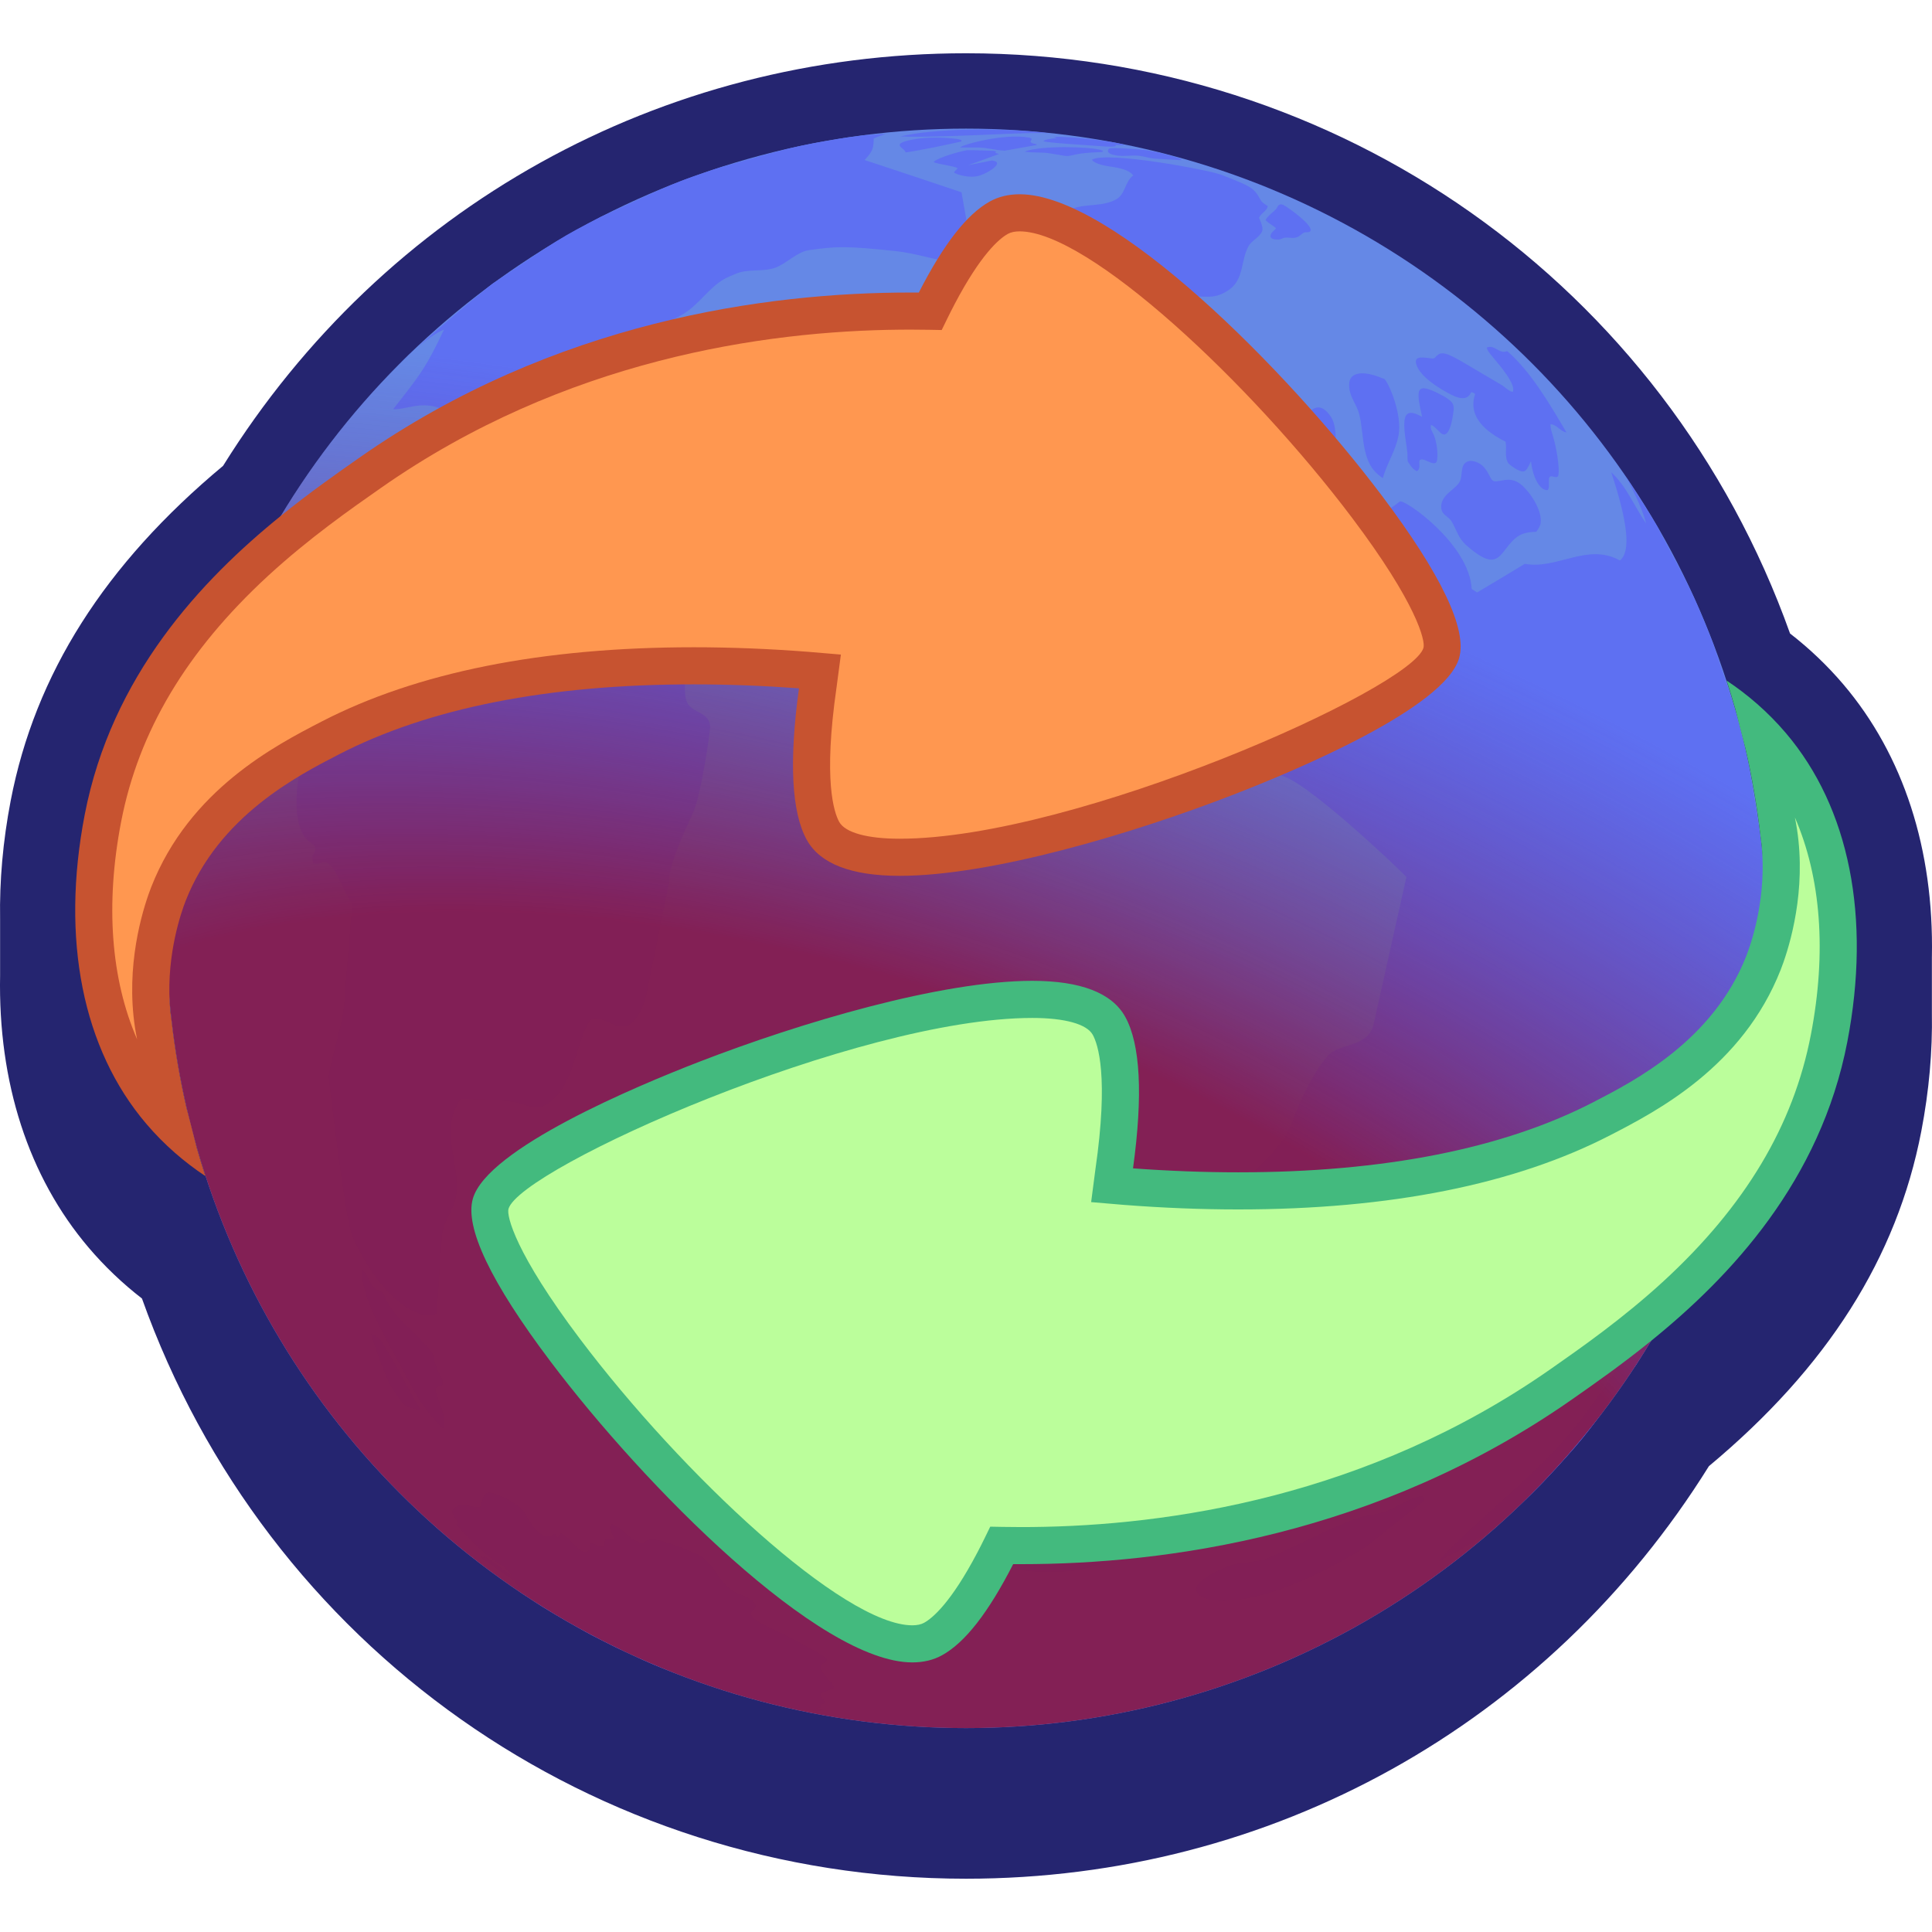 <?xml version="1.0" encoding="UTF-8"?>
<svg xmlns="http://www.w3.org/2000/svg" xmlns:xlink="http://www.w3.org/1999/xlink" viewBox="0 0 100 100">
  <defs>
    <style>
      .cls-1 {
        fill: #bbfe9b;
      }

      .cls-2 {
        fill: #252570;
      }

      .cls-3 {
        isolation: isolate;
      }

      .cls-4 {
        fill: #5e70f2;
      }

      .cls-5 {
        fill: url(#radial-gradient);
        mix-blend-mode: color;
      }

      .cls-6 {
        fill: #6588e6;
      }

      .cls-7 {
        fill: #ff9750;
      }

      .cls-8 {
        fill: #c75330;
      }

      .cls-9 {
        fill: #43ba7e;
      }
    </style>
    <radialGradient id="radial-gradient" cx="42.298" cy="77.151" fx="42.298" fy="77.151" r="100.146" gradientTransform="translate(15.773 24.68) rotate(19.189) scale(1 .529)" gradientUnits="userSpaceOnUse">
      <stop offset=".5" stop-color="#841c50" stop-opacity=".963"/>
      <stop offset="1" stop-color="#662d91" stop-opacity="0"/>
    </radialGradient>
  </defs>
  <g class="cls-3">
    <g id="Layer_1" data-name="Layer 1">
      <g>
        <path class="cls-2" d="M99.995,49.512c.106-5.527-1.46-10.419-4.593-14.1-.818-.96-1.739-1.839-2.75-2.623C86.219,14.758,69.28,2.757,50,2.757c-15.791,0-30.115,7.969-38.454,21.355C5.413,29.225,1.816,34.898.554,41.439.148,43.551-.028,45.6.005,47.564v2.924c-.106,5.527,1.46,10.419,4.593,14.1.818.96,1.739,1.839,2.75,2.623,6.432,18.032,23.369,30.031,42.652,30.031,15.791,0,30.114-7.969,38.453-21.354,6.133-5.113,9.731-10.787,10.992-17.328.407-2.112.583-4.161.549-6.125v-2.924Z"/>
        <g>
          <g>
            <g>
              <circle class="cls-6" cx="50" cy="48.051" r="41.394"/>
              <g>
                <path class="cls-4" d="M38.833,84.056l.003.003-.001.001-.002-.004M28.011,83.003c-.092-.046-.183-.093-.273-.141.25.175.511.35.782.524q-.381-.194-.943-.542c.992.653,2.771,1.632,2.786,1.639-.071-.035-.164-.082-.234-.12.172.092.401.215.573.308.374.193.876.446,1.253.633l.013.005c.36.166.743.278,1.091.47q.064.042.064.042l0.0 0.0 0.0 0.0 0.0 0.0 0.0 0.0 0.0 0.0 0.0 0.0 0.0 0c.003.001.421.159,1.349.57-.63-.243-.821-.322-1.573-.65l.355.164.601.26.047.02c1.531.637,4.075,1.468,4.094,1.474-.148-.051-.345-.119-.492-.169,3.062.935,4.083,1.01,4.984,1.076-.028-.021-.065-.049-.093-.07.073.001.17.007.243.017 0-0.0 0-0.0 0-0l0-0.0 0-0.0 0-0.0 0-0.0 0-0.0 0-0.0 0-0c-.143-.038-.287-.074-.43-.112q.231.006.315-.059c-.013-.03-.029-.07-.042-.1.065-.034.152-.077.219-.108q-.039-.117-.251-.391c.011-.028.027-.066.038-.095q.68-.281.689-.291c-.159-.378-.569-.585-.675-.998-.063-.245.214-.286.306-.439-.096-.266-2.265-1.333-2.287-1.343-1.251-.587-1.579-.77-1.671-1.081.237-.254.346-.37.16-.572-.024-.026-.062-.052-.088-.075-.316-.265-.738-.326-1.072-.558-.736-.512-.952-1.535-1.852-1.886-2.103-.893-2.396-.791-2.732-.534-.005.003-.054.029-.398-.137-.429-.208-.68-.663-1.142-.824-.029-.01-.069-.022-.099-.031-.195.309.192.53.125.819q-.306-.058-.391-.064c-.1.125-.029.291-.103.422-.257.053-.447-.192-.699-.16.006.082.015.192.023.274-.602.586-.985-.686-1.591-.804-.046.058-.084.154-.096.227-.062-.053-.132-.139-.172-.21-.684.452-1.175-.387-1.609-1.127-.221-.378-1.283-.94-1.761-.991-.425-.045-.335.503-.51.749-.44.03-.891-.282-1.321.044-.311.237.144.535.205.805-.033.007-.077.015-.11.022.008.012,1.125,1.398,2.459,2.206.06.064.145.144.214.197.095.118.151.201.218.287-.505-.316-.937-.735-1.454-1.034.008.029.018.068.026.097-.066-.027-.155-.063-.223-.089q.143.182,1.992,1.413c-.062-.039-.145-.091-.208-.13.135.23.251.428,1.058.997,1.483.792,3.095,1.336,4.871,1.632-1.665-.277-3.185-.772-4.557-1.462"/>
                <path class="cls-4" d="M27.075,82.488c.065.043.458.32.478.337-.013-.007-.554-.369-.736-.495.085.054.171.106.258.158"/>
                <path class="cls-4" d="M26.206,81.866q.666.437.804.555c.034.029.08.066.195.144-.087-.051-.174-.103-.26-.156-.311-.22-.618-.445-.927-.667.056.037.131.087.188.124"/>
                <path class="cls-4" d="M65.914,9.837c-.326-.133-.819-.335-1.475-.583.286.11.667.255.951.368l.573.235c-.015-.006-.034-.014-.049-.02"/>
                <path class="cls-4" d="M80.978,22.36c-.254-.107-.419-.371-.714-.406q-.042.112.09.531c.217.688.351,1.63.321,1.981-.006.066-.003.184-.064.212-.121.056-.233-.049-.352-.019-.094.024-.092.146-.088.367.004.229-.002.239-.058.338-.328.058-.754-.495-.87-1.49-.156.331-.241.513-.385.527-.287.029-.775-.405-.778-.409-.236-.351-.071-.757-.153-1.13q-2.06-1.031-1.574-2.469c-.138-.103-.165-.095-.214-.081q-.22.532-1.039.111c-.47-.241-1.585-.876-1.793-1.565-.065-.214.005-.331.206-.35.058-.005.137-.003.195.001.063.004.146.013.209.018.103.008.274.068.346-.007.255-.27.371-.393,1.293.13l2.205,1.299c.354.281.451.339.546.325.151-.38-.612-1.284-1.022-1.769-.269-.319-.288-.374-.334-.509.394-.198.66.36,1.051.179.019.013.044.03.063.043,1.182,1.049,2.115,2.634,3.018,4.167-.031-.008-.073-.014-.103-.026"/>
                <path class="cls-4" d="M70.699,80.056c-5.625,3.504-8.9,3.075-8.774,2.142.061-.455,1.27-.972,1.639-1.119.652-.26,1.379-.155,2.03-.415,1.583-.633,3.054-1.518,4.671-2.073.471-.162.975-.183,1.444-.351.552-.197,1.031-.554,1.591-.733.258-.082.283-.068.385-.009.048.149.026.168-.068.248l-2.92,2.31"/>
                <path class="cls-4" d="M79.744,27.077c-.02.148-.133.327-.225.446-.807.026-1.08.229-1.6.915-.322.426-.556.668-1.091.442-.425-.179-1-.719-1.005-.724-.07-.073-.155-.177-.213-.26-.208-.296-.303-.652-.506-.95-.104-.153-.344-.276-.437-.436-.042-.073-.229-.459.239-.935.201-.204.455-.354.62-.596.238-.348-.029-1.032.554-1.122.027-.004.171-.019.41.088.305.137.471.419.603.673.111.213.12.231.223.281.073.036.268-.001.342-.015.279-.053.543-.102.854.051.034.017.076.044.109.063.506.343,1.217,1.389,1.123,2.079"/>
                <path class="cls-4" d="M72.388,22.537c-.144.784-.605,1.451-.814,2.211-.313-.22-.702-.493-.918-1.403-.149-.626-.144-1.277-.301-1.902-.119-.475-.47-.862-.516-1.364-.017-.188-.057-.628.45-.735.448-.095,1.033.139,1.382.279.248.293.914,1.837.717,2.914"/>
                <path class="cls-4" d="M75.243,21.178c0.0.019-.153,1.742-.696,1.21-.341-.334-.361-.354-.48-.392-.026.159-.014.205.114.449.194.368.274,1.155.185,1.431-.061.188-.299.078-.456.006-.252-.116-.3-.124-.429-.071-.062.187.076.421-.132.575-.248-.061-.484-.511-.485-.515-.021-.129-.007-.305-.019-.434-.046-.481-.16-.955-.16-1.442-0-.215.02-.475.178-.578.189-.123.445.006.743.155-.307-1.432-.41-1.914,1.178-1.03.436.268.456.396.458.638"/>
                <path class="cls-4" d="M63.656,14.97c-.14.106-.347.219-.51.283-.708.274-1.488-.103-2.188.239-.285.139-.389.3-.55.571-.303.514-.479.639-1.655.802-.881.122-1.777-.05-2.654.143-.303.066-.686.244-.95.405-.187.114-.403.387-.622.379q-.548-.02-2.725-1.185c.278-.403.745-.647.938-1.121.234-.573-.479-1.039-.184-1.619q.04-.078,1.294-.565c.9-.349.155-.848-.245-1.117.602-.522,1.566-.543,1.93-1.396.724-.251,1.535-.086,2.231-.467.496-.272.455-.929.893-1.243-.147-.161-.314-.343-1.279-.472-.029-.004-.722-.099-.864-.343.793-.451,5.993.524,6.674.774,1.508.588,1.701.664,2.018,1.24.101.184.14.214.417.393-.067.265-.358.361-.456.603q.232.511.161.685c-.142.348-.534.471-.71.789-.394.709-.225,1.663-.964,2.223"/>
                <path class="cls-4" d="M51.571,6.951c-.928.042-4.03.173-4.966.109,1.717-.403,5.078-.477,7.652-.169.012.002.028.005.041.007q-.601-.043-2.727.053"/>
                <path class="cls-4" d="M59.902,8.22c-.051-.003-.118-.008-.169-.012-.264-.022-.513-.119-.776-.145-.414-.04-.832.056-1.245-.03-.124-.026-.503-.104-.317-.332.084-.103,1.76.05,1.776.052.187.023.685.085,1.69.379.267.081.282.103.291.161q-.434-.031-1.25-.074"/>
                <path class="cls-4" d="M67.818,11.972c-.01.011-.027.021-.04.027-.091.041-.194.002-.286.042-.136.059-.217.2-.366.239-.036.01-.085.025-.122.029-.163.02-.324-.026-.486-.009-.109.012-.201.082-.31.094-.005.001-.465.044-.448-.184.014-.191.201-.258.285-.399-.167-.155-.385-.244-.538-.418.013-.038.041-.085.067-.115.023-.026.054-.062.078-.088.124-.133.274-.237.398-.37.055-.059.071-.144.134-.198.094-.08.201-.032.241-.015.277.141,1.612,1.108,1.392,1.363"/>
                <path class="cls-4" d="M52.442,7.722q-.43.075-.438.075c-.475-.016-.934-.165-1.412-.162q-.88.006-.903-.004c.125-.145,2.3-.746,3.577-.509.036.011.086.024.113.049.067.061-.085.123-.024.191.082.091.21.065.306.12-.002.007-.004.017-.006.024q-.015.006-1.212.215"/>
                <path class="cls-4" d="M50.708,9.087c-.51.165-1.22-.055-1.331-.162q.001-.026.186-.204c-.015-.038-.067-.071-.626-.18-.486-.095-.577-.119-.608-.164.239-.233,1.312-.528,1.717-.602.082-.015,1.38.031,1.387.033.064.017.092.029.142.053-.023.014-.055.033-.078.048.108.032.147.043.215.06-.477.174-1.112.406-1.589.58l1.222-.243c.422.058.256.265.041.429-.184.141-.444.276-.679.352"/>
                <path class="cls-4" d="M48.304,7.635c-.049.01-1.206.237-1.435.253-.008-.064-.042-.101-.155-.196-.07-.059-.158-.132-.148-.192.01-.059.066-.132.405-.218,1.172-.299,2.59-.088,2.604-.085.078.016.261.053.172.128-.014.012-1.43.308-1.444.31"/>
                <path class="cls-4" d="M56.882,7.877q-.826.031-1.184.116-.358.084-.458.083c-.048-0-.11-.007-.134-.009q-.079-.008-.75-.127c-.439-.078-.887-.014-1.326-.095.916-.335,3.333-.245,3.913-.093.125.039.132.048.157.08-.026.025-.041.04-.217.046"/>
                <path class="cls-4" d="M57.233,7.584c-3.168-.207-3.199-.251-3.223-.286.07-.072.304-.111.685-.153-.058-.045-.132-.041-.198-.061.143-.007.498-.01,1.274.049-.094-.008-.188-.015-.282-.022.654.042,1.695.164,2.42.313.228.05.235.057.266.092q-.008.01-.452-.019c.011.017.028.039.043.052-.041.021-.116.061-.533.034"/>
                <path class="cls-4" d="M40.052,30.09c-.224-.07-.562-.176-.808-.135-.342.057-.52.18-.566.216-.538.417-1.539.399-2.209.521.274-.895,1.136-1.504,1.207-2.497.051-.72-.374-2.77-.852-2.491-.154.09-.157.365-.404.338q-.065-.007-.713-.46c-.742-.519-1.205-.107-1.905.516-.583.519-.626.544-.84.615-.447-.315-.516-.363-.477-.843.057-.704.677-1.162.803-1.836.203-1.088-.099-2.2.154-3.285.003-.014.356-1.356,1.248-1.438.104-.009.244.013.347.031.365.127.796.353,1.231,1.063-.212.862,1.207,1.419,1.222,1.422.489.113,1.978-.672,1.993-.68q.627-.335.612-.092c-.004.063-.052.139-.387.554-.203.252-.743.923-.802,1.146-.118.453.419.52.524.844.089.275.115.666.142.954.122,1.273-.154,2.57.238,3.826q.463,1.483.24,1.711"/>
                <path class="cls-4" d="M22.387,70.078c.073.247.125.5.215.743.075.204.27.442.303.657.02.13.033.216-.127.26-.317.087-.274.202-.112.627.197.518.315.831.328,1.322.002.063-.009.149-.025.21-.015.007-.035.017-.049.024-.007-.003-.918-.795-1.725-2.373-.652-1.274-1.412-2.491-1.972-3.812-.537-1.269-.502-1.966-.483-1.986.314.223.366.624.607.896.121.136.327.131.445.271.04.048.083.107.202.354q.307.634.858,1.162,1.465,1.406,1.536,1.645"/>
                <path class="cls-4" d="M21.673,72.83c.032.056.074.131.103.189-.255-.134-.567-.101-.808-.275-.043-.031-.311-.344-.536-.692-.264-.409-.514-.795-1.236-3.023.002-.001.004-.002.005-.003.004.001.383.169.513.37.719,1.107,1.301,2.292,1.959,3.433"/>
                <path class="cls-4" d="M33.217,52.186c-.104.226-.276.52-.452.696-.693.69-1.365-.291-2.069-.159-.153.029-.361.204-.893,1.94-.236.768-.631,2.054-1.648,2.564-.357.179-.845.014-1.276-.132q-.487-.164-3.03-.219c-1.192,1.644.052,3.412-.259,5.101-.126.682-.634,1.221-.713,1.92l-.274,4.065c-.675.474-2.765-.465-4.355-3.95-.38-.833-1.239-8.256-1.232-8.298.232-1.434.809-2.799.836-4.273.001-.027.364-4.481.395-4.654-.499-.621-.627-1.46-1.192-2.043-.265-.273-.574.063-.85-.061-.012-.084-.035-.195-.041-.279-.01-.151.171-.327.162-.478-.009-.145-.199-.283-.318-.366-.666-.465-.987-2.156-.204-4.886,1.35-4.706,1.966-6.854,3.65-5.322.815.742.306,2.116,1.319,2.763.458-.137.639-.521,1.153-1.977-1.701.992-2.186-2.035-2.186-2.069-.006-1.282,1.349-1.642,1.779-2.629.128-.001.3.004.427.017q1.005.391.07,4.437c1.352-1.164,1.405-1.21,1.949-1.224.91-.024,1.257,1.351,2.324.936,2.007-.78,6.441-.006,6.48.004,1.694.432,2.262.908,2.396,1.044.489.496.13,1.196.418,1.74.279.525,1.182.469,1.174,1.261-.002.202-.457,3.51-.904,4.462q-1.295,2.755-1.203,3.483l-1.195,5.858c-.054.223-.14.52-.237.729"/>
                <path class="cls-4" d="M36.458,34.796c-.53-.127-.55-.352-.585-.726-.042-.452-.244-.727-1.192-.882l-8.334-1.317c-.469-.019-.913-.036-1.31-.174-1.318-.457-.823-2.575-2.488-2.714-.111-.009-.372-.031-.743.216l-3.503,2.621c-.053.004-.124.01-.177.014-.002-.009-.159-.918,1.173-2.7,1.817-2.43,4.144-4.417,5.964-6.845-.024-.05-.056-.117-.081-.166-.05-.004-.117-.009-.167-.013.036-.268.258-.5.16-.795-.629-.039-1.208.763-1.86.171q-.777-.706-2.072-.426-.694.15-.89.116c1.443-1.835,1.703-2.166,2.629-4.116-.813.309-2.155,1.614-2.306,1.761,1.394-1.293,3.317-2.949,4.806-4.131,3.475-2.351,3.542-2.396,5.622-3.47,3.685-1.716,3.829-1.783,6.127-2.542,3.676-1.047,3.977-1.133,6.563-1.552l1.4-.188c-.129.018-.3.044-.428.065.36-.02.719-.054,1.079-.078-.206.084-.419.149-.621.243-.012.499-.033.649-.474,1.115.786.255,5.006,1.66,5.017,1.671l.515,2.897c.015.349-.347.585-.363.595-.135.087-.357.161-.517.141-1.033-.13-2.022-.484-3.059-.592-2.57-.268-3.036-.252-4.498-.042-.588.084-1.19.734-1.755.918-.665.216-1.394.022-2.047.317-.176.079-.417.171-.583.27-.801.475-1.293,1.31-2.088,1.792-1.27.77-2.791,1.009-4.003,1.9-.02.015-2.036,1.642-2.289,2.629.956.399,1.013.423.212,1.363.746.736-.564,1.423-.275,2.205.363.116.776-.228,1.112.124.45.471.282,1.166.611,1.681.675,1.054.958,2.31,1.709,3.325.253.343.853.59,1.335.789.224.092.51.244.72.364-.141,1.443.329,1.498,1.585,1.646.402.047,1.085.187,1.148.587.124.793-.684,1.225-.754,1.943-.009-.002-.02-.004-.029-.006"/>
                <path class="cls-4" d="M79.82,76.766c-2.57,2.644-4.179,3.445-5.354,4.03,2.184-2.336,4.804-4.224,6.865-6.687,1.572-1.879,3.076-4.412,4.668-7.094-0.0.001-.001.002-.001.003.027-.045,2.716-5.58,2.835-8.564-1.025,1.914-1.27,4.134-2.356,6.024-1.003,1.746-2.54,3.059-3.763,4.626-1.012,1.298-4.944,4.502-6.22,5.173 0-.003 0-.007.001-.01-.416.13-.503.157-.902-.281-.873.789-2.17.124-3.05.89q-2.935,2.556-3.037,2.613c-.25.139-.603.293-.879.369-1.764.487-3.606-.065-5.372.4-2.698.71-4.932,2.596-7.731,3.049-.036.006-3.684.308-4.013-.681.075-.104.176-.241.251-.346.569-.8-.096-1.826.48-2.625l10.176-12.142c.094-.098.225-.226.304-.338.551-.788-.017-1.781.471-2.581.917-1.505,2.528-2.407,3.421-3.933.098-.167.201-.405.267-.586q.752-2.055,1.755-3.331c.633-.805,2.021-.464,2.432-1.604l1.728-7.748c-.022-.058-5.575-5.413-6.677-5.272-2.383.306-2.012-2.658-1.996-2.689-1.887-.266-2.41-1.546-1.952-2.674-.009.007-.02.016-.029.023.051-.141.112-.331.169-.469q.512-1.264,3.936-5.443c1.687-2.059-.057-4.646,1.045-6.795.253-.494.846-1.649,1.612-.476.185.284.226.766.237,1.104.098,2.909.191,5.657,3.314,3.259.211-.162,3.602,2.184,3.719,4.524.084.054.197.127.281.181.036-.014,2.459-1.469,2.469-1.483,1.654.316,3.246-1.109,4.921-.173q.859-.654-.451-4.569c.806.746,1.2,1.772,1.806,2.654-.186-.815-.858-2.078-1.059-2.446.488.765,1.155,1.774,1.615,2.556,1.753,3.276,1.937,3.618,2.91,6.092,1.277,3.761,1.354,3.986,1.864,6.372.682,4.051.708,4.209.823,6.559.025,4.16.026,4.323-.238,6.639-.659,4.18-.684,4.343-1.33,6.605-1.394,4.194-1.421,4.274-2.457,6.452-.757,1.43-1.789,3.326-2.636,4.705-2.516,3.557-2.564,3.625-4.136,5.355l-.636.681c-.029.03-.067.07-.096.1"/>
              </g>
            </g>
            <circle class="cls-5" cx="50" cy="48.051" r="41.394"/>
          </g>
          <g>
            <g>
              <path class="cls-8" d="M75.525,34.058c-.742,2.59-8.443,5.819-11.721,7.087-5.23,2.025-12.504,4.187-17.238,4.188h-.001c-2.502-.001-4.118-.626-4.803-1.856-.791-1.421-.928-4.059-.407-7.85-1.858-.135-3.685-.205-5.446-.205-7.535,0-13.721,1.222-18.386,3.634-2.166,1.118-6.196,3.201-7.908,7.557-.221.561-.984,2.716-.831,5.296,0,.004.001.007,0,.009.018.29.047.586.091.886,0,.003,0,.005.001.008.176,1.539.438,3.053.778,4.536l.003.009.528,2.057c.139.491.288.978.445,1.461-1.076-.717-2.124-1.608-3.064-2.714-3.293-3.87-4.423-9.547-3.183-15.985,1.39-7.212,6.049-12.152,10.14-15.464,1.51-1.225,2.941-2.226,4.104-3.04,10.083-7.052,21.061-8.531,28.495-8.531.145,0,.29,0,.436.001,1.288-2.517,2.494-4.062,3.681-4.716.444-.246.962-.371,1.538-.371,4.823,0,13.861,9.116,18.739,15.589,3.087,4.096,4.435,6.927,4.009,8.413Z"/>
              <path class="cls-7" d="M7.096,53.793c-1.352-3.109-1.651-6.982-.827-11.254.902-4.679,3.385-8.84,7.589-12.718l.031-.028c2.106-1.935,4.263-3.444,5.84-4.547,9.495-6.642,19.844-8.116,26.852-8.182l.546-.003c.331,0,.657.003.978.009l.637.012.28-.572c.128-.262.258-.516.385-.761,1.364-2.596,2.316-3.397,2.76-3.643.157-.087.362-.131.609-.131,3.556,0,11.922,7.814,17.206,14.826,3.343,4.437,3.802,6.362,3.697,6.729-.604,2.104-18.021,9.882-27.115,9.882-1.679,0-2.818-.317-3.125-.869-.273-.491-.834-2.152-.139-6.968l.224-1.694-1.7-.144c-2.017-.156-4.008-.235-5.918-.235-7.844,0-14.325,1.295-19.263,3.847-2.389,1.234-6.837,3.53-8.814,8.561-.038.099-.087.227-.143.387-.461,1.319-1.254,4.26-.59,7.495Z"/>
            </g>
            <g>
              <path class="cls-9" d="M24.475,62.043c.742-2.59,8.443-5.819,11.721-7.087,5.23-2.025,12.504-4.187,17.238-4.188h.001c2.502.001,4.118.626,4.803,1.856.791,1.421.928,4.059.407,7.85,1.858.135,3.685.205,5.446.205,7.535,0,13.721-1.222,18.386-3.634,2.166-1.118,6.196-3.201,7.908-7.557.221-.561.984-2.716.831-5.296,0-.004-.001-.007,0-.009-.018-.29-.047-.586-.091-.886,0-.003,0-.005-.001-.008-.176-1.539-.438-3.053-.778-4.536l-.003-.009-.528-2.057c-.139-.491-.288-.978-.445-1.461,1.076.717,2.124,1.608,3.064,2.714,3.293,3.87,4.423,9.547,3.183,15.985-1.39,7.212-6.049,12.152-10.14,15.464-1.51,1.225-2.941,2.226-4.104,3.04-10.083,7.052-21.061,8.531-28.495,8.531-.145,0-.29,0-.436-.001-1.288,2.517-2.494,4.062-3.681,4.716-.444.246-.962.371-1.538.371-4.823,0-13.861-9.116-18.739-15.589-3.087-4.096-4.435-6.927-4.009-8.413Z"/>
              <path class="cls-1" d="M47.223,84.126c-3.554,0-11.919-7.811-17.203-14.822-3.346-4.44-3.805-6.366-3.701-6.733.604-2.104,18.021-9.882,27.115-9.882,1.679,0,2.819.317,3.125.869.273.491.834,2.153.139,6.969l-.221,1.694,1.699.144c2.016.156,4.006.235,5.916.235,7.845,0,14.325-1.295,19.263-3.847,2.389-1.233,6.836-3.528,8.814-8.561.037-.093.087-.226.145-.393.46-1.313,1.253-4.251.59-7.487,1.35,3.109,1.649,6.981.825,11.251-.903,4.69-3.396,8.859-7.618,12.745-2.11,1.938-4.266,3.446-5.842,4.548-9.494,6.641-19.843,8.115-26.852,8.182l-.545.003c-.332,0-.657-.003-.979-.009l-.639-.012-.279.574c-.126.26-.255.512-.383.756-1.365,2.599-2.317,3.399-2.761,3.645-.157.087-.362.131-.609.131Z"/>
            </g>
          </g>
        </g>
      </g>
    </g>
  </g>
</svg>